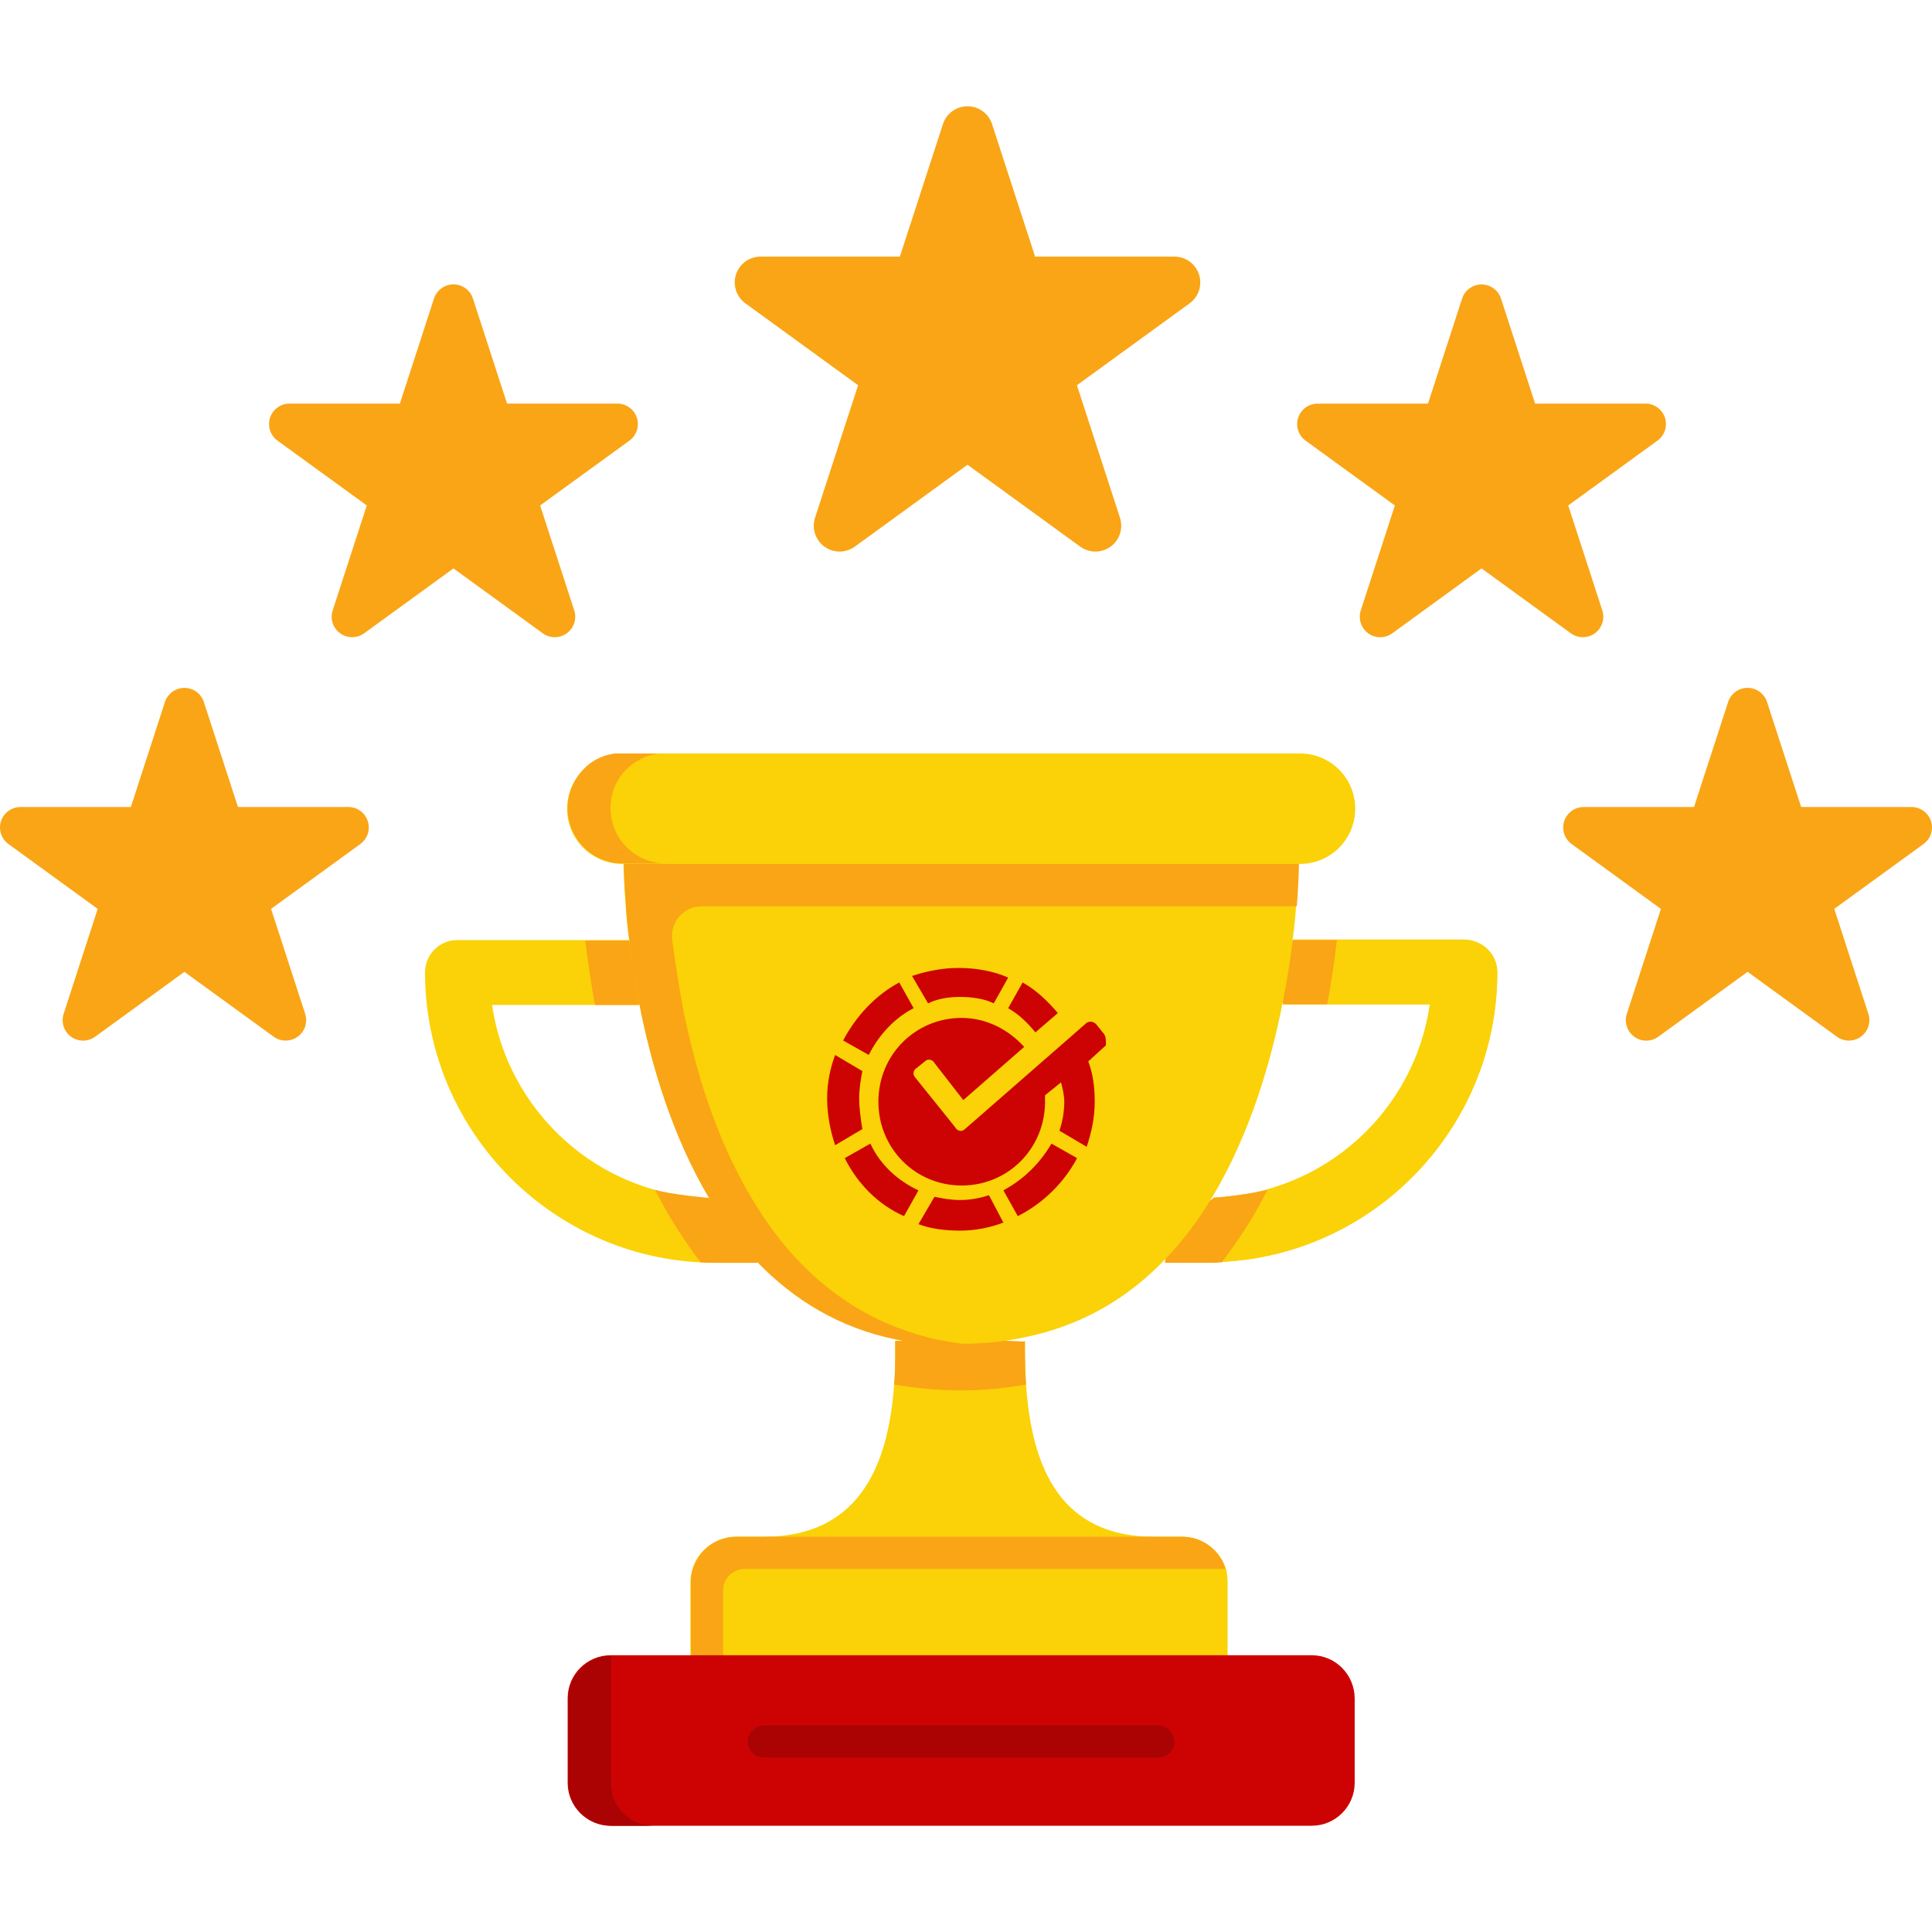 <?xml version="1.0" encoding="UTF-8"?> <svg xmlns="http://www.w3.org/2000/svg" width="66" height="66" viewBox="0 0 66 66" fill="none"><g clip-path="url(#clip0)"><path d="M33.89 4.24L35.361 8.767H40.121C40.307 8.767 40.489 8.826 40.639 8.935C40.79 9.045 40.902 9.199 40.96 9.376C41.017 9.553 41.017 9.744 40.96 9.921C40.902 10.099 40.79 10.253 40.639 10.363L36.789 13.16L38.26 17.687C38.317 17.864 38.317 18.055 38.26 18.233C38.202 18.41 38.09 18.564 37.939 18.674C37.788 18.783 37.607 18.842 37.42 18.842C37.234 18.842 37.053 18.783 36.902 18.674L33.051 15.876L29.201 18.674C29.05 18.783 28.869 18.842 28.682 18.842C28.496 18.842 28.314 18.783 28.163 18.674C28.013 18.564 27.901 18.41 27.843 18.233C27.785 18.055 27.785 17.864 27.843 17.687L29.314 13.16L25.463 10.362C25.312 10.253 25.2 10.098 25.143 9.921C25.085 9.744 25.085 9.553 25.143 9.376C25.2 9.199 25.313 9.044 25.463 8.935C25.614 8.825 25.796 8.766 25.982 8.766H30.741L32.212 4.24C32.27 4.062 32.382 3.908 32.533 3.798C32.684 3.689 32.865 3.63 33.051 3.63C33.238 3.63 33.419 3.689 33.57 3.799C33.721 3.908 33.833 4.063 33.89 4.24V4.24Z" fill="#FAA515"></path><path d="M16.157 10.201L17.321 13.787H21.092C21.239 13.787 21.383 13.834 21.502 13.921C21.622 14.008 21.71 14.13 21.756 14.27C21.802 14.411 21.802 14.562 21.756 14.702C21.711 14.842 21.622 14.965 21.503 15.052L18.452 17.267L19.617 20.853C19.662 20.993 19.662 21.145 19.617 21.285C19.571 21.425 19.482 21.548 19.363 21.634C19.243 21.721 19.099 21.768 18.952 21.768C18.804 21.768 18.661 21.721 18.541 21.634L15.491 19.418L12.44 21.634C12.321 21.721 12.177 21.768 12.03 21.767C11.882 21.767 11.738 21.721 11.619 21.634C11.5 21.547 11.411 21.425 11.365 21.285C11.319 21.145 11.319 20.993 11.365 20.853L12.53 17.267L9.479 15.052C9.36 14.965 9.271 14.842 9.226 14.702C9.18 14.562 9.18 14.411 9.226 14.27C9.271 14.13 9.36 14.008 9.479 13.921C9.599 13.834 9.742 13.787 9.89 13.787H13.66L14.825 10.201C14.87 10.06 14.959 9.937 15.079 9.85C15.198 9.762 15.342 9.715 15.491 9.715C15.639 9.715 15.783 9.762 15.903 9.85C16.023 9.937 16.111 10.06 16.157 10.201V10.201Z" fill="#FAA515"></path><path d="M6.964 23.982L8.129 27.568H11.9C12.047 27.568 12.191 27.615 12.31 27.702C12.43 27.788 12.518 27.911 12.564 28.051C12.61 28.191 12.61 28.342 12.564 28.483C12.519 28.623 12.43 28.745 12.311 28.832L9.26 31.048L10.425 34.634C10.47 34.774 10.47 34.925 10.425 35.066C10.379 35.206 10.29 35.328 10.171 35.415C10.051 35.501 9.908 35.548 9.76 35.548C9.613 35.548 9.469 35.502 9.349 35.415L6.299 33.2L3.249 35.416C3.13 35.503 2.986 35.549 2.838 35.549C2.691 35.549 2.547 35.503 2.428 35.416C2.308 35.329 2.219 35.207 2.174 35.067C2.128 34.926 2.128 34.775 2.174 34.635L3.338 31.049L0.288 28.833C0.168 28.746 0.08 28.624 0.034 28.484C-0.011 28.343 -0.011 28.192 0.034 28.052C0.08 27.912 0.169 27.79 0.288 27.703C0.407 27.616 0.551 27.569 0.699 27.569H4.47L5.634 23.983C5.68 23.843 5.768 23.72 5.888 23.633C6.007 23.546 6.151 23.499 6.299 23.499C6.447 23.499 6.591 23.545 6.71 23.632C6.83 23.719 6.919 23.841 6.964 23.982V23.982Z" fill="#FAA515"></path><path d="M60.365 23.982L61.53 27.568H65.301C65.449 27.568 65.592 27.615 65.712 27.702C65.831 27.788 65.92 27.911 65.965 28.051C66.011 28.191 66.011 28.342 65.966 28.483C65.92 28.623 65.831 28.745 65.712 28.832L62.661 31.048L63.826 34.634C63.872 34.774 63.872 34.925 63.826 35.066C63.78 35.206 63.691 35.328 63.572 35.415C63.453 35.502 63.309 35.548 63.161 35.548C63.014 35.548 62.87 35.502 62.751 35.415L59.7 33.199L56.65 35.416C56.531 35.503 56.387 35.55 56.24 35.55C56.092 35.55 55.948 35.503 55.829 35.416C55.71 35.329 55.621 35.207 55.575 35.067C55.529 34.926 55.529 34.775 55.575 34.635L56.739 31.049L53.689 28.833C53.57 28.747 53.481 28.624 53.435 28.484C53.39 28.343 53.39 28.192 53.436 28.052C53.481 27.912 53.57 27.79 53.689 27.703C53.809 27.616 53.952 27.569 54.1 27.569H57.87L59.035 23.983C59.08 23.842 59.169 23.72 59.288 23.632C59.408 23.545 59.552 23.498 59.7 23.498C59.848 23.498 59.992 23.545 60.111 23.632C60.231 23.719 60.32 23.841 60.365 23.982Z" fill="#FAA515"></path><path d="M51.277 10.201L52.441 13.787H56.212C56.36 13.787 56.504 13.834 56.623 13.921C56.742 14.008 56.831 14.13 56.877 14.27C56.922 14.411 56.922 14.562 56.877 14.702C56.831 14.842 56.742 14.965 56.623 15.051L53.573 17.267L54.737 20.853C54.783 20.993 54.783 21.145 54.737 21.285C54.691 21.425 54.602 21.547 54.483 21.634C54.364 21.721 54.22 21.767 54.072 21.767C53.925 21.767 53.781 21.721 53.662 21.634L50.611 19.418L47.562 21.635C47.442 21.722 47.298 21.769 47.151 21.769C47.003 21.769 46.859 21.722 46.74 21.635C46.621 21.549 46.532 21.426 46.486 21.286C46.441 21.146 46.441 20.994 46.486 20.854L47.651 17.268L44.6 15.053C44.481 14.966 44.392 14.843 44.347 14.703C44.301 14.563 44.301 14.412 44.347 14.271C44.392 14.131 44.481 14.009 44.6 13.922C44.72 13.835 44.864 13.789 45.011 13.789H48.782L49.946 10.203C49.991 10.062 50.08 9.939 50.2 9.852C50.319 9.764 50.463 9.717 50.611 9.717C50.759 9.717 50.903 9.764 51.023 9.851C51.142 9.938 51.231 10.061 51.277 10.201V10.201Z" fill="#FAA515"></path><g clip-path="url(#clip1)"><path d="M39.428 52.498L32.725 53.231L26.095 52.498C29.227 52.498 30.344 50.245 30.545 47.278C30.582 46.894 30.582 46.473 30.582 46.07V45.795C31.278 45.941 32.029 46.033 32.835 46.033C33.604 46.033 34.337 45.96 35.014 45.813V46.07C35.014 46.491 35.032 46.894 35.051 47.297C35.252 50.245 36.296 52.498 39.428 52.498Z" fill="#FAD207"></path><path d="M41.937 54.055V56.546L32.761 57.279L23.585 56.546V54.055C23.585 53.194 24.281 52.498 25.142 52.498H40.38C41.076 52.498 41.68 52.956 41.882 53.597C41.918 53.744 41.937 53.89 41.937 54.055Z" fill="#FAD207"></path><path d="M41.864 53.597H25.435C25.032 53.597 24.702 53.927 24.702 54.33V56.546H23.604V54.055C23.604 53.194 24.299 52.498 25.16 52.498H40.398C41.076 52.498 41.68 52.956 41.864 53.597Z" fill="#FAA515"></path><path d="M35.05 47.297C34.336 47.425 33.603 47.498 32.834 47.498C32.047 47.498 31.277 47.425 30.545 47.297C30.582 46.912 30.582 46.491 30.582 46.088V45.813L32.834 45.722L35.014 45.832V46.088C35.014 46.473 35.014 46.894 35.05 47.297Z" fill="#FAA515"></path><path d="M51.149 33.213C51.149 38.67 46.699 43.121 41.241 43.121H39.794C40.435 42.462 40.984 41.711 41.461 40.905C45.233 40.795 48.329 37.956 48.842 34.312H43.823C43.97 33.506 44.08 32.755 44.171 32.095H50.032C50.655 32.114 51.149 32.608 51.149 33.213Z" fill="#FAD207"></path><path d="M43.31 40.648C43.127 41.015 42.944 41.344 42.743 41.674C42.431 42.187 42.102 42.663 41.754 43.121C41.589 43.139 41.406 43.139 41.241 43.139H39.794L39.959 42.077L41.461 40.923C41.479 40.923 42.724 40.795 43.31 40.648Z" fill="#FAA515"></path><path d="M45.673 32.114C45.673 32.169 45.655 32.224 45.655 32.279C45.581 32.974 45.471 33.652 45.343 34.311H43.841L43.292 33.212L44.171 32.114H45.673Z" fill="#FAA515"></path><path d="M51.15 33.212C51.15 38.506 46.974 42.846 41.754 43.103C42.102 42.645 42.432 42.169 42.743 41.656C42.944 41.326 43.127 40.978 43.311 40.63C46.205 39.824 48.421 37.352 48.86 34.311H45.344C45.472 33.652 45.563 32.956 45.655 32.279C45.655 32.224 45.673 32.169 45.673 32.114H50.051C50.655 32.114 51.15 32.608 51.15 33.212Z" fill="#FAD207"></path><path d="M25.875 43.139H24.446C18.97 43.139 14.52 38.689 14.52 33.212C14.52 32.608 15.014 32.114 15.618 32.114H21.479C21.552 32.773 21.662 33.524 21.827 34.33H16.809C17.34 37.974 20.435 40.813 24.19 40.923C24.666 41.711 25.234 42.462 25.875 43.139Z" fill="#FAD207"></path><path d="M21.828 34.33H20.326C20.198 33.67 20.106 32.974 20.014 32.297C20.014 32.242 19.996 32.187 19.996 32.132H21.48L22.377 33.267L21.828 34.33Z" fill="#FAA515"></path><path d="M25.875 43.139H24.447C24.282 43.139 24.099 43.139 23.934 43.121C23.586 42.663 23.256 42.187 22.945 41.674C22.743 41.344 22.56 40.996 22.377 40.648C22.963 40.813 24.209 40.923 24.209 40.923L25.582 41.894L25.875 43.139Z" fill="#FAA515"></path><path d="M44.813 56.546H20.857C20.051 56.546 19.392 57.205 19.392 58.011V60.905C19.392 61.711 20.051 62.37 20.857 62.37H44.813C45.619 62.37 46.278 61.711 46.278 60.905V58.029C46.278 57.205 45.619 56.546 44.813 56.546Z" fill="#CD0303"></path><path d="M22.34 62.37H20.874C20.069 62.37 19.409 61.711 19.409 60.905V58.029C19.409 57.224 20.069 56.564 20.874 56.564V60.905C20.856 61.711 21.515 62.37 22.34 62.37Z" fill="#AB0303"></path><path d="M44.355 29.403C44.355 29.403 44.355 29.971 44.281 30.868C44.263 31.198 44.226 31.582 44.171 32.004C44.098 32.663 43.988 33.414 43.823 34.22C43.42 36.289 42.706 38.707 41.461 40.813C40.984 41.619 40.435 42.37 39.794 43.029C38.567 44.311 36.992 45.282 34.995 45.685C34.318 45.831 33.604 45.905 32.816 45.905C32.01 45.905 31.259 45.831 30.563 45.667C28.622 45.264 27.065 44.311 25.856 43.048C25.215 42.388 24.666 41.637 24.19 40.831C22.944 38.725 22.23 36.308 21.827 34.238C21.68 33.432 21.571 32.681 21.479 32.022C21.424 31.601 21.387 31.216 21.369 30.887C21.296 29.971 21.296 29.421 21.296 29.421H44.355V29.403Z" fill="#FAD207"></path><path d="M32.799 34.057C33.182 34.057 33.62 34.112 33.948 34.277L34.441 33.396C33.948 33.176 33.346 33.066 32.744 33.066C32.197 33.066 31.649 33.176 31.157 33.341L31.704 34.277C32.032 34.112 32.416 34.057 32.799 34.057ZM31.212 34.442L30.719 33.562C29.898 34.002 29.241 34.718 28.803 35.544L29.679 36.039C30.007 35.378 30.555 34.773 31.212 34.442ZM35.371 35.268L36.138 34.608C35.809 34.222 35.426 33.837 34.934 33.562L34.441 34.442C34.824 34.663 35.098 34.938 35.371 35.268ZM37.67 35.268L37.451 34.993C37.342 34.883 37.232 34.883 37.123 34.938L36.685 35.323L32.963 38.572C32.854 38.682 32.689 38.627 32.635 38.517L32.416 38.241L31.266 36.81C31.157 36.7 31.212 36.535 31.321 36.48L31.595 36.259C31.704 36.149 31.868 36.204 31.923 36.314L32.908 37.581L34.988 35.764C34.441 35.158 33.675 34.773 32.854 34.773C31.266 34.773 30.007 36.039 30.007 37.636C30.007 39.232 31.266 40.499 32.854 40.499C34.441 40.499 35.7 39.232 35.7 37.636V37.416L36.247 36.975C36.302 37.195 36.357 37.416 36.357 37.636C36.357 37.966 36.302 38.296 36.192 38.627L37.123 39.177C37.287 38.682 37.397 38.186 37.397 37.636C37.397 37.14 37.342 36.7 37.178 36.259L37.78 35.709C37.78 35.489 37.78 35.378 37.67 35.268ZM29.351 37.526C29.351 37.195 29.405 36.865 29.46 36.59L28.529 36.039C28.365 36.48 28.256 36.975 28.256 37.526C28.256 38.076 28.365 38.627 28.529 39.122L29.46 38.572C29.405 38.241 29.351 37.856 29.351 37.526ZM29.734 39.067L28.858 39.563C29.296 40.444 30.007 41.159 30.883 41.545L31.376 40.664C30.664 40.334 30.062 39.783 29.734 39.067ZM34.277 40.664L34.769 41.545C35.645 41.104 36.357 40.389 36.794 39.563L35.919 39.067C35.535 39.728 34.988 40.279 34.277 40.664ZM33.784 40.829C33.456 40.939 33.127 40.994 32.799 40.994C32.47 40.994 32.197 40.939 31.923 40.884L31.376 41.82C31.814 41.985 32.306 42.04 32.799 42.04C33.346 42.04 33.839 41.93 34.277 41.765L33.784 40.829Z" fill="#CD0303"></path><path d="M39.574 60.044H26.094C25.783 60.044 25.545 59.788 25.545 59.495C25.545 59.202 25.801 58.945 26.094 58.945H39.574C39.886 58.945 40.124 59.202 40.124 59.495C40.124 59.788 39.886 60.044 39.574 60.044Z" fill="#AB0303"></path><path d="M44.373 29.495L32.358 28.762L22.78 29.495H21.314C21.314 29.495 21.314 30.062 21.388 30.96C21.406 31.289 21.443 31.674 21.498 32.095C21.571 32.755 21.681 33.505 21.846 34.311C22.248 36.381 22.963 38.799 24.208 40.905C24.684 41.711 25.234 42.462 25.875 43.121C27.102 44.385 28.64 45.355 30.6 45.758C31.296 45.905 32.047 45.996 32.853 45.996C33.109 45.996 33.347 45.996 33.586 45.978C33.054 45.941 32.56 45.868 32.084 45.777C30.106 45.355 28.567 44.403 27.34 43.139C26.699 42.48 26.15 41.729 25.673 40.923C24.41 38.817 23.714 36.399 23.311 34.33C23.164 33.524 23.054 32.773 22.963 32.114C22.963 32.114 22.963 32.114 22.963 32.095C22.89 31.491 23.366 30.96 23.97 30.96H44.3C44.373 30.062 44.373 29.495 44.373 29.495Z" fill="#FAA515"></path><path d="M21.259 25.74H44.41C45.454 25.74 46.296 26.582 46.296 27.626C46.296 28.67 45.454 29.513 44.41 29.513H21.259C20.215 29.513 19.373 28.67 19.373 27.626C19.373 26.582 20.234 25.74 21.259 25.74Z" fill="#FAD207"></path><path d="M22.743 29.495H21.278C20.234 29.495 19.392 28.652 19.392 27.608C19.392 27.095 19.611 26.619 19.941 26.271C20.271 25.923 20.747 25.722 21.278 25.722H22.743C22.23 25.722 21.754 25.942 21.406 26.271C21.058 26.619 20.857 27.077 20.857 27.608C20.857 28.652 21.699 29.495 22.743 29.495Z" fill="#FAA515"></path></g></g><defs><clipPath id="clip0"><rect width="66" height="66" fill="white"></rect></clipPath><clipPath id="clip1"><rect width="36.63" height="36.63" fill="white" transform="translate(14.52 25.74)"></rect></clipPath></defs></svg> 